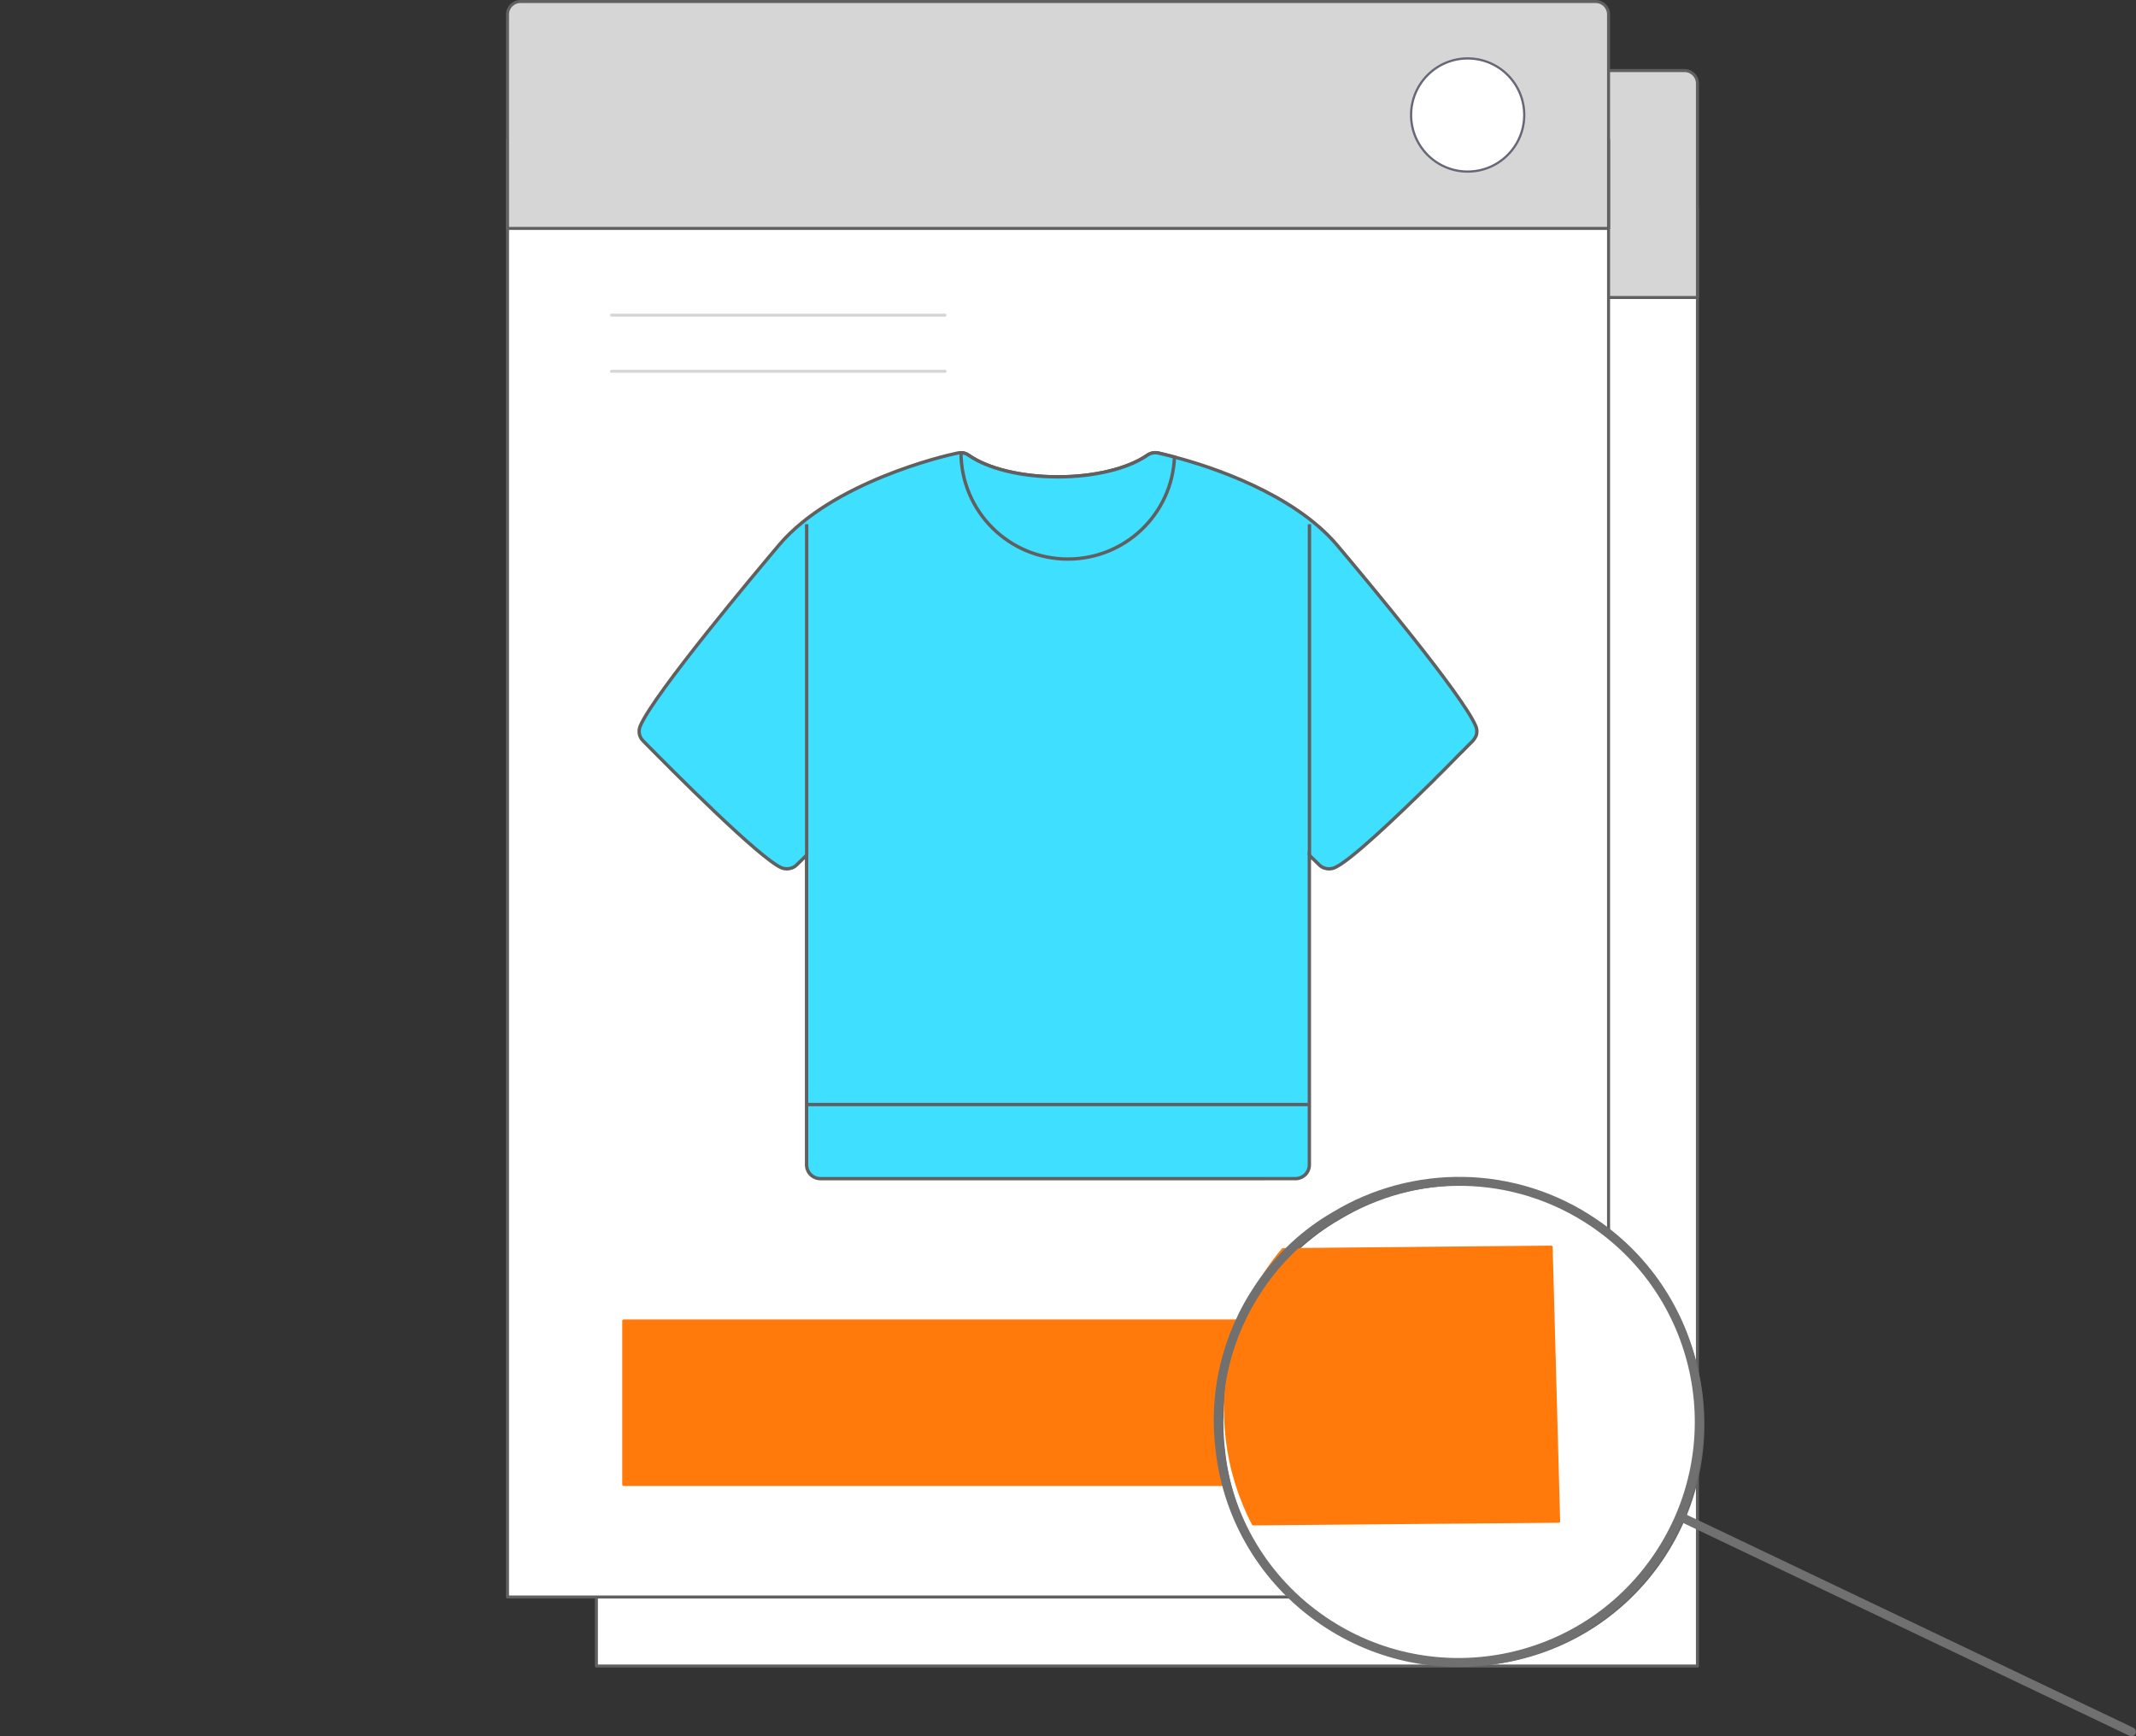 <?xml version="1.0" encoding="utf-8"?>
<!-- Generator: Adobe Illustrator 26.0.3, SVG Export Plug-In . SVG Version: 6.00 Build 0)  -->
<svg version="1.1" id="Layer_1" xmlns="http://www.w3.org/2000/svg" xmlns:xlink="http://www.w3.org/1999/xlink" x="0px" y="0px"
	 viewBox="0 0 477.02 387.79" style="enable-background:new 0 0 477.02 387.79;" xml:space="preserve">
<rect x="0" y="0" width="477.02" height="387.79" fill="#333333" stroke="none"/>
<style type="text/css">
	.st0{fill:#FFFFFF;}
	.st1{fill:none;stroke:#606060;stroke-width:0.675;stroke-linecap:round;stroke-linejoin:round;}
	.st2{fill:#D6D6D6;}
	.st3{fill:#3EDFFF;}
	.st4{fill:none;stroke:#606060;stroke-width:0.75;stroke-miterlimit:10;}
	.st5{fill:none;}
	.st6{fill:#FF7A0A;}
	.st7{fill:none;stroke:#FF7A0A;stroke-width:0.675;stroke-linecap:round;stroke-linejoin:round;}
	.st8{fill:none;stroke:#666766;stroke-width:0.675;stroke-linecap:round;stroke-linejoin:round;}
	.st9{fill:none;stroke:#707070;stroke-width:2;stroke-linecap:round;stroke-linejoin:round;}
	.st10{fill:none;stroke:#707070;stroke-width:2;stroke-linecap:round;stroke-linejoin:round;stroke-miterlimit:10;}
	.st11{fill:none;stroke:#D6D6D6;stroke-width:0.675;stroke-linecap:round;stroke-linejoin:round;}
	.st12{fill:none;stroke:#666777;stroke-width:0.5;stroke-linecap:round;stroke-linejoin:round;stroke-miterlimit:10;}
</style>
<rect x="133.19" y="46.59" class="st0" width="245.89" height="325.51"/>
<rect x="133.19" y="46.59" class="st1" width="245.89" height="325.51"/>
<path class="st2" d="M379.08,66.44H133.19v-47.8c0-1.59,1.29-2.88,2.88-2.88H376.2c1.59,0,2.88,1.29,2.88,2.88L379.08,66.44
	L379.08,66.44z"/>
<path class="st1" d="M379.08,66.44H133.19v-47.8c0-1.59,1.29-2.88,2.88-2.88H376.2c1.59,0,2.88,1.29,2.88,2.88L379.08,66.44
	L379.08,66.44z"/>
<rect x="113.34" y="31.17" class="st0" width="245.89" height="325.51"/>
<rect x="113.34" y="31.17" class="st1" width="245.89" height="325.51"/>
<path class="st2" d="M359.23,51.02H113.34V3.22c0-1.59,1.29-2.88,2.88-2.88h240.13c1.59,0,2.88,1.29,2.88,2.88V51.02z"/>
<path class="st1" d="M359.23,51.02H113.34V3.22c0-1.59,1.29-2.88,2.88-2.88h240.13c1.59,0,2.88,1.29,2.88,2.88V51.02z"/>
<path class="st3" d="M329.82,163.35c0,0.34-0.06,0.75-0.23,1.09c-0.11,0.29-0.29,0.52-0.46,0.75c-0.06,0.11-0.11,0.17-0.17,0.23
	c-0.4,0.4-0.8,0.8-1.32,1.32c-0.46,0.52-1.03,1.03-1.61,1.61c-1.15,1.15-2.41,2.47-3.84,3.9c-0.75,0.69-1.43,1.43-2.18,2.18
	c-8.26,8.15-18.88,18.25-22.15,19.45c-0.34,0.11-0.69,0.17-1.09,0.17c-0.75,0-1.55-0.29-2.12-0.86l-2.24-2.18v69.13
	c0,1.72-1.38,3.1-3.1,3.1H183.23c-1.72,0-3.1-1.38-3.1-3.1v-69.13l-2.24,2.18c-0.57,0.57-1.38,0.86-2.18,0.86
	c-0.34,0-0.69-0.06-1.03-0.17c-4.7-1.78-24.96-22.21-31.1-28.46c-0.86-0.86-1.09-2.18-0.57-3.33c3.1-7.23,26.28-34.83,30.93-40.33
	c11.93-14.11,36.95-19.97,39.76-20.54c0.29-0.06,0.57-0.11,0.92-0.11c0.57,0,1.15,0.17,1.72,0.57c4.24,2.98,11.7,4.82,19.91,4.82
	s15.66-1.84,19.97-4.82c0.8-0.57,1.78-0.69,2.64-0.46c0.52,0.11,1.72,0.4,3.44,0.86c7.92,2.06,26.51,8.09,36.32,19.68
	c6.48,7.69,27.88,33.28,30.92,40.33C329.71,162.49,329.82,162.89,329.82,163.35"/>
<path class="st4" d="M329.82,163.35c0,0.34-0.06,0.75-0.23,1.09c-0.11,0.29-0.29,0.52-0.46,0.75c-0.06,0.11-0.11,0.17-0.17,0.23
	c-0.4,0.4-0.8,0.8-1.32,1.32c-0.46,0.52-1.03,1.03-1.61,1.61c-1.15,1.15-2.41,2.47-3.84,3.9c-0.75,0.69-1.43,1.43-2.18,2.18
	c-8.26,8.15-18.88,18.25-22.15,19.45c-0.34,0.11-0.69,0.17-1.09,0.17c-0.75,0-1.55-0.29-2.12-0.86l-2.24-2.18v69.13
	c0,1.72-1.38,3.1-3.1,3.1H183.23c-1.72,0-3.1-1.38-3.1-3.1v-69.13l-2.24,2.18c-0.57,0.57-1.38,0.86-2.18,0.86
	c-0.34,0-0.69-0.06-1.03-0.17c-4.7-1.78-24.96-22.21-31.1-28.46c-0.86-0.86-1.09-2.18-0.57-3.33c3.1-7.23,26.28-34.83,30.93-40.33
	c11.93-14.11,36.95-19.97,39.76-20.54c0.29-0.06,0.57-0.11,0.92-0.11c0.57,0,1.15,0.17,1.72,0.57c4.24,2.98,11.7,4.82,19.91,4.82
	s15.66-1.84,19.97-4.82c0.8-0.57,1.78-0.69,2.64-0.46c0.52,0.11,1.72,0.4,3.44,0.86c7.92,2.06,26.51,8.09,36.32,19.68
	c6.48,7.69,27.88,33.28,30.92,40.33C329.71,162.49,329.82,162.89,329.82,163.35z"/>
<line class="st5" x1="292.43" y1="191.01" x2="292.43" y2="117.08"/>
<line class="st4" x1="292.43" y1="191.01" x2="292.43" y2="117.08"/>
<line class="st5" x1="180.15" y1="191.01" x2="180.15" y2="117.08"/>
<line class="st4" x1="180.15" y1="191.01" x2="180.15" y2="117.08"/>
<line class="st5" x1="180.15" y1="246.69" x2="292.43" y2="246.69"/>
<line class="st4" x1="180.15" y1="246.69" x2="292.43" y2="246.69"/>
<path class="st3" d="M262.29,102.08c-0.52,12.68-10.96,22.78-23.81,22.78c-13.14,0-23.81-10.61-23.87-23.75
	c0.57,0,1.15,0.17,1.72,0.57c4.25,2.98,11.7,4.82,19.91,4.82s15.66-1.84,19.97-4.82c0.8-0.57,1.78-0.69,2.64-0.46
	C259.37,101.33,260.57,101.62,262.29,102.08"/>
<path class="st4" d="M262.29,102.08c-0.52,12.68-10.96,22.78-23.81,22.78c-13.14,0-23.81-10.61-23.87-23.75
	c0.57,0,1.15,0.17,1.72,0.57c4.25,2.98,11.7,4.82,19.91,4.82s15.66-1.84,19.97-4.82c0.8-0.57,1.78-0.69,2.64-0.46
	C259.37,101.33,260.57,101.62,262.29,102.08z"/>
<rect x="139.3" y="295.02" class="st6" width="193.95" height="36.52"/>
<rect x="139.3" y="295.02" class="st7" width="193.95" height="36.52"/>
<path class="st0" d="M370.98,348.35c-16.69,24.51-50.1,30.9-74.66,14.17c-13.31-9.07-21.3-23.09-23-37.9
	c-1.64-12.54,1.21-25.57,8.83-36.77c4.53-6.66,10.27-11.96,16.83-15.73c17.34-10.51,39.98-10.59,57.83,1.57
	C381.38,290.42,387.67,323.85,370.98,348.35"/>
<path class="st8" d="M370.98,348.35c-16.69,24.51-50.1,30.9-74.66,14.17c-13.31-9.07-21.3-23.09-23-37.9
	c-1.64-12.54,1.21-25.57,8.83-36.77c4.53-6.66,10.27-11.96,16.83-15.73c17.34-10.51,39.98-10.59,57.83,1.57
	C381.38,290.42,387.67,323.85,370.98,348.35z"/>
<path class="st6" d="M348.08,339.76l-68.2,0.59c-6.12-11.85-7.96-25.79-4.42-39.62c2.11-8.22,5.9-15.54,11.05-21.63l59.9-0.56
	L348.08,339.76z"/>
<path class="st7" d="M348.08,339.76l-68.2,0.59c-6.12-11.85-7.96-25.79-4.42-39.62c2.11-8.22,5.9-15.54,11.05-21.63l59.9-0.56
	L348.08,339.76z"/>
<path class="st9" d="M370.16,347.8c-16.69,24.51-50.1,30.9-74.66,14.17c-13.31-9.07-21.3-23.1-23-37.9
	c-1.64-12.54,1.21-25.57,8.83-36.77c4.53-6.66,10.27-11.96,16.83-15.73c17.34-10.51,39.98-10.59,57.83,1.57
	C380.56,289.86,386.85,323.29,370.16,347.8z"/>
<line class="st10" x1="376.07" y1="339.12" x2="476.02" y2="386.79"/>
<line class="st11" x1="136.58" y1="70.39" x2="211.04" y2="70.39"/>
<line class="st11" x1="136.58" y1="82.92" x2="211.04" y2="82.92"/>
<path class="st0" d="M340.4,25.68c0-6.98-5.66-12.63-12.63-12.63c-6.98,0-12.64,5.66-12.64,12.63c0,6.98,5.66,12.64,12.64,12.64
	C334.74,38.32,340.4,32.66,340.4,25.68"/>
<path class="st12" d="M340.4,25.68c0-6.98-5.66-12.63-12.63-12.63c-6.98,0-12.64,5.66-12.64,12.63c0,6.98,5.66,12.64,12.64,12.64
	C334.74,38.32,340.4,32.66,340.4,25.68z"/>
</svg>
